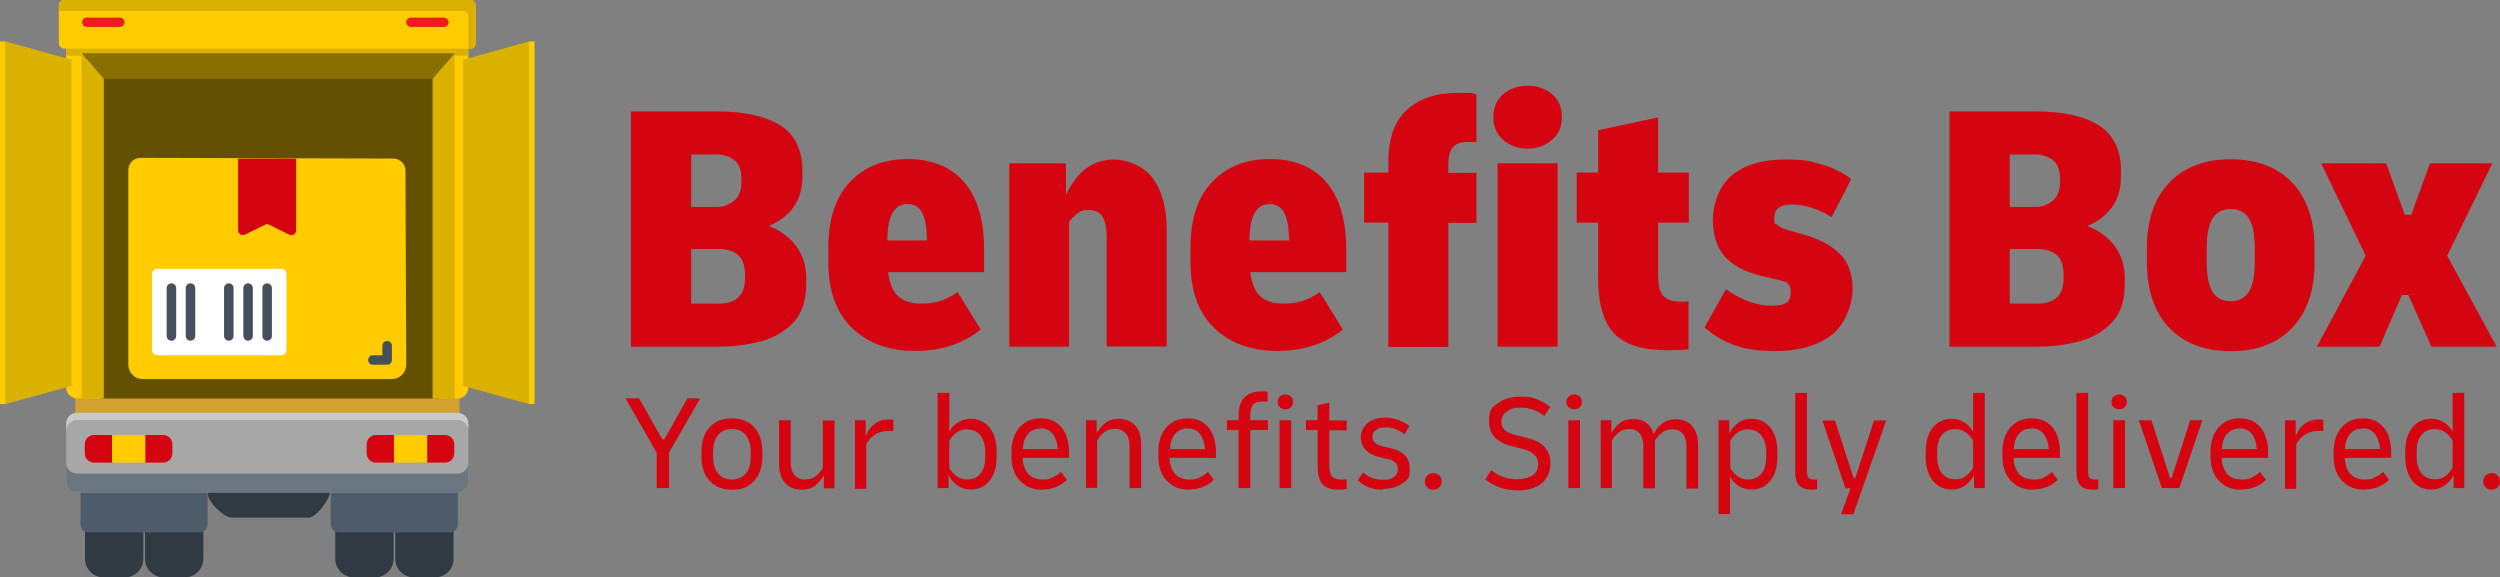 <?xml version="1.0" encoding="UTF-8"?>
<svg id="Guides" xmlns="http://www.w3.org/2000/svg" width="1050" height="242.5" version="1.1" viewBox="0 0 1050 242.5">
  <rect x="0" y="0" width="1050" height="242.5" fill="#808080" stroke="none"/>
  <defs>
    <style>
      .cls-1 {
        fill: #313a42;
      }

      .cls-1, .cls-2, .cls-3, .cls-4, .cls-5, .cls-6, .cls-7, .cls-8, .cls-9, .cls-10, .cls-11, .cls-12, .cls-13, .cls-14, .cls-15, .cls-16 {
        stroke-width: 0px;
      }

      .cls-2 {
        fill: #ed1c1e;
      }

      .cls-3 {
        fill: #6a7680;
      }

      .cls-4 {
        fill: #dbb100;
      }

      .cls-5 {
        fill: #dab001;
      }

      .cls-6 {
        fill: #d40511;
      }

      .cls-7 {
        fill: #635000;
      }

      .cls-8 {
        fill: #fc0;
      }

      .cls-9 {
        fill: #ffcc01;
      }

      .cls-10 {
        fill: #a7a7a7;
      }

      .cls-11 {
        fill: #4e5c69;
      }

      .cls-12 {
        fill: #464f5d;
      }

      .cls-13 {
        fill: #896f01;
      }

      .cls-14, .cls-16 {
        fill: #fff;
      }

      .cls-15 {
        fill: #d3a12f;
      }

      .cls-16 {
        isolation: isolate;
        opacity: .4;
      }
    </style>
  </defs>
  <g>
    <path class="cls-6" d="M265,145.6V46.8h36.2c11.6,0,20.4,2,26.6,5.9,6.1,3.9,9.2,10.3,9.2,18.9v2.7c0,5.1-1.3,9.3-3.8,12.8-2.5,3.4-6,6-10.3,7.8,5,2,8.9,4.9,11.6,8.6,2.7,3.7,4.1,8.1,4.1,13.1v2.8c0,6.7-1.7,12-5.2,15.8-3.4,3.8-8,6.5-13.6,8.1-5.6,1.5-11.6,2.3-18,2.3h-37ZM301.1,64.9h-10.8v22h10.8c2.6,0,5-.8,7.1-2.5,2.1-1.6,3.2-4.3,3.2-8v-1.5c0-3.7-1.1-6.3-3.2-7.8-2.1-1.5-4.5-2.2-7.1-2.2ZM290.3,127.5h11.7c3.4,0,6.1-.8,8-2.5,1.9-1.7,2.9-4.4,2.9-8.1v-1.6c0-3.8-1-6.5-2.9-8.2-1.9-1.6-4.6-2.5-8-2.5h-11.7v22.9Z"/>
    <path class="cls-6" d="M384.4,147.4c-11,0-19.8-3.2-26.5-9.6-6.7-6.4-10-15.7-10-27.8v-6c0-12,3-21.2,9.1-27.6,6.1-6.4,14.2-9.6,24.3-9.6s18.3,3.3,23.8,9.9c5.5,6.6,8.2,15.8,8.2,27.7v9.9h-40.3c.6,4.7,2,8.1,4.2,10.1,2.2,2,5.3,3.1,9.4,3.1s5.5-.3,7.9-1c2.3-.6,4.9-1.9,7.7-3.8l9.7,15.7c-7.5,6-16.7,9-27.5,9ZM381.1,85.7c-5.6,0-8.4,5.1-8.4,15.3h16.6c0-5.3-.8-9.2-2-11.6-1.2-2.4-3.3-3.7-6.2-3.7Z"/>
    <path class="cls-6" d="M423.9,145.6v-77h23.8v13.3c2.1-4.6,4.8-8.2,8.1-10.9,3.3-2.6,7.4-4,12.3-4s12.3,2.6,16.1,7.9c3.8,5.2,5.8,12.4,5.8,21.3v49.3h-25.2v-46.3c0-3.2-.5-5.8-1.6-7.9s-3.1-3.1-6.1-3.1-3.1.5-4.5,1.4c-1.4,1-2.6,2.2-3.6,3.7v52.3h-25.2Z"/>
    <path class="cls-6" d="M536.5,147.4c-11,0-19.8-3.2-26.5-9.6-6.7-6.4-10-15.7-10-27.8v-6c0-12,3-21.2,9.1-27.6,6.1-6.4,14.2-9.6,24.3-9.6s18.3,3.3,23.8,9.9c5.5,6.6,8.2,15.8,8.2,27.7v9.9h-40.3c.6,4.7,2,8.1,4.2,10.1,2.2,2,5.3,3.1,9.4,3.1s5.5-.3,7.9-1c2.3-.6,4.9-1.9,7.7-3.8l9.7,15.7c-7.5,6-16.7,9-27.5,9ZM533.2,85.7c-5.6,0-8.4,5.1-8.4,15.3h16.6c0-5.3-.8-9.2-2-11.6-1.2-2.4-3.3-3.7-6.2-3.7Z"/>
    <path class="cls-6" d="M583.1,145.6v-52.1h-10.2v-21h10.2v-4.3c0-10,2.6-17.3,7.8-22.1,5.2-4.7,12.3-7.1,21.3-7.1s4.8.2,7.9.6v20.2c-.5,0-1-.2-1.6-.2-.6,0-1.3,0-2.1,0-2.5,0-4.5.6-5.9,1.9-1.4,1.3-2.2,3.8-2.2,7.5v3.6h11.8v21h-11.8v52.1h-25.2ZM641.6,62.4c-4,0-7.4-1.2-10.2-3.6-2.8-2.4-4.2-5.6-4.2-9.6s1.4-7.3,4.2-9.7c2.8-2.3,6.2-3.5,10.2-3.5s7.4,1.2,10.2,3.5c2.8,2.3,4.2,5.6,4.2,9.7s-1.4,7.2-4.2,9.6c-2.8,2.4-6.2,3.6-10.2,3.6ZM629,145.6v-77h25.2v77h-25.2Z"/>
    <path class="cls-6" d="M700.1,147.1c-10.4,0-17.8-2.4-22.2-7.1-4.4-4.7-6.7-12.5-6.7-23.3v-23.2h-9v-21h9v-17.8l25.2-5.4v23.2h12.9v21h-12.9v22.2c0,4.4.8,7.3,2.4,8.8,1.6,1.4,3.8,2.2,6.6,2.2h1.9c.6,0,1.2,0,1.9-.2v20.2c-2.5.3-5.5.4-9.1.4Z"/>
    <path class="cls-6" d="M744.6,147.4c-6.1,0-11.4-.8-16-2.4-4.6-1.6-8.8-4.1-12.7-7.5l9-16c6.6,4.6,13,6.9,19.3,6.9s7.9-1.9,7.9-5.8-1.8-4.2-5.5-5.1l-6.7-1.6c-7.1-1.7-12.3-4.5-15.6-8.3-3.3-3.8-4.9-9-4.9-15.3s2.6-14.2,7.9-18.6c5.3-4.4,12.7-6.7,22.2-6.7s10.4.7,15.3,2c4.9,1.3,9.1,3.4,12.7,6.2l-8.2,16c-2.8-1.8-5.7-3.1-8.6-4-2.9-.9-5.7-1.3-8.2-1.3-4.9,0-7.3,1.8-7.3,5.5s.4,2.3,1.3,3.1c.8.8,2.3,1.5,4.3,2.1l6.7,1.9c6.7,1.9,11.8,4.6,15.3,8.2,3.5,3.5,5.3,8.4,5.3,14.6s-2.9,14.6-8.6,19.2c-5.7,4.6-14,7-24.8,7Z"/>
    <path class="cls-6" d="M818.8,145.6V46.8h36.2c11.6,0,20.4,2,26.6,5.9,6.1,3.9,9.2,10.3,9.2,18.9v2.7c0,5.1-1.3,9.3-3.8,12.8-2.5,3.4-6,6-10.3,7.8,5,2,8.9,4.9,11.6,8.6,2.7,3.7,4.1,8.1,4.1,13.1v2.8c0,6.7-1.7,12-5.2,15.8-3.4,3.8-8,6.5-13.6,8.1-5.6,1.5-11.6,2.3-18,2.3h-37ZM854.9,64.9h-10.8v22h10.8c2.6,0,5-.8,7.1-2.5,2.1-1.6,3.2-4.3,3.2-8v-1.5c0-3.7-1.1-6.3-3.2-7.8-2.1-1.5-4.5-2.2-7.1-2.2ZM844.1,127.5h11.7c3.4,0,6.1-.8,8-2.5,1.9-1.7,2.9-4.4,2.9-8.1v-1.6c0-3.8-1-6.5-2.9-8.2-1.9-1.6-4.6-2.5-8-2.5h-11.7v22.9Z"/>
    <path class="cls-6" d="M936.9,66.9c11,0,19.6,3.3,25.8,9.8,6.2,6.5,9.4,15.7,9.4,27.5v6c0,11.8-3.1,20.9-9.4,27.5-6.2,6.5-14.8,9.8-25.8,9.8s-19.6-3.3-25.8-9.8c-6.2-6.5-9.4-15.7-9.4-27.5v-6c0-11.8,3.1-20.9,9.4-27.5,6.2-6.5,14.8-9.8,25.8-9.8ZM936.9,87.8c-3.4,0-5.9,1.3-7.6,3.9-1.6,2.6-2.5,6.9-2.5,12.9v5.1c0,6,.8,10.3,2.5,12.9,1.6,2.6,4.2,3.9,7.6,3.9s5.9-1.3,7.6-3.9c1.6-2.6,2.5-6.9,2.5-12.9v-5.1c0-6-.8-10.3-2.5-12.9-1.6-2.6-4.2-3.9-7.6-3.9Z"/>
    <path class="cls-6" d="M973.1,145.6l20.5-38.2-18.7-38.8h27.3l7.8,21.6h2.7l7.9-21.6h26.2l-19,38.8,20.8,38.2h-27.4l-9.7-21.7h-2.7l-9.4,21.7h-26.2Z"/>
  </g>
  <g>
    <path class="cls-6" d="M275.8,205v-14.9l-13.1-22.8h5.7l9.8,17.3h.8l9.7-17.3h5.4l-13.1,22.8v14.9h-5.1Z"/>
    <path class="cls-6" d="M307.4,205.7c-2.7,0-4.9-.6-6.9-1.7-1.9-1.2-3.4-2.8-4.4-4.9-1-2.1-1.5-4.5-1.5-7.3v-2.2c0-2.8.5-5.2,1.5-7.3,1-2.1,2.5-3.7,4.4-4.9,1.9-1.2,4.2-1.7,6.9-1.7s4.9.6,6.9,1.7c1.9,1.2,3.4,2.8,4.4,4.9,1,2.1,1.5,4.5,1.5,7.3v2.2c0,2.7-.5,5.2-1.5,7.3-1,2.1-2.5,3.7-4.4,4.9-1.9,1.2-4.2,1.7-6.9,1.7ZM307.4,201.4c2.4,0,4.4-.8,5.8-2.5,1.4-1.7,2.1-4.1,2.1-7.2v-1.8c0-3.1-.7-5.5-2.1-7.2-1.4-1.7-3.3-2.5-5.8-2.5s-4.4.8-5.8,2.5c-1.4,1.7-2.1,4.1-2.1,7.2v1.8c0,3.1.7,5.5,2.1,7.2,1.4,1.7,3.3,2.5,5.8,2.5Z"/>
    <path class="cls-6" d="M336.4,205.6c-2.8,0-5-.9-6.7-2.8s-2.5-4.6-2.5-8.3v-18h4.9v17.4c0,2.5.5,4.3,1.6,5.6,1.1,1.2,2.5,1.9,4.4,1.9s3.3-.5,4.6-1.5c1.2-1,2.2-2.1,2.9-3.4v-19.9h4.9v28.5h-4.5v-5.5c-.9,1.7-2.1,3.1-3.6,4.3-1.5,1.2-3.5,1.8-5.8,1.8Z"/>
    <path class="cls-6" d="M359.1,205v-28.5h4.5v6.7c.5-1.2,1.1-2.4,1.9-3.4.8-1.1,1.9-1.9,3.1-2.6,1.3-.7,2.8-1,4.6-1s1.3,0,2,.2v4.6c-.3,0-.6,0-1,0-.4,0-.7,0-1.1,0-2.4,0-4.3.6-5.9,1.7-1.5,1.1-2.6,2.4-3.4,3.9v18.7h-4.9Z"/>
    <path class="cls-6" d="M393.8,205v-40h4.9v16.3c1-1.8,2.3-3.1,3.8-4,1.6-.9,3.3-1.4,5.3-1.4s4.1.6,5.7,1.7c1.6,1.1,2.9,2.7,3.8,4.8.9,2.1,1.3,4.5,1.3,7.2v2.2c0,2.8-.4,5.2-1.3,7.3-.9,2.1-2.2,3.7-3.8,4.8-1.6,1.1-3.5,1.7-5.7,1.7s-3.9-.5-5.5-1.6-2.9-2.5-3.9-4.5v5.5h-4.5ZM406.2,180.3c-1.6,0-3,.4-4.3,1.3-1.3.9-2.4,2-3.2,3.6v11.3c.8,1.5,1.9,2.7,3.2,3.6,1.3.9,2.7,1.3,4.3,1.3,2.4,0,4.2-.8,5.6-2.5,1.4-1.7,2-4,2-7.1v-1.8c0-3-.7-5.4-2-7.1-1.4-1.7-3.2-2.5-5.6-2.5Z"/>
    <path class="cls-6" d="M437.8,205.7c-2.7,0-5.1-.6-7-1.8-1.9-1.2-3.4-2.8-4.5-4.9-1-2.1-1.5-4.5-1.5-7.2v-2.2c0-2.7.5-5.1,1.5-7.2,1-2.1,2.4-3.7,4.2-4.9,1.8-1.2,4-1.8,6.6-1.8s4.8.6,6.5,1.8c1.8,1.2,3.1,2.8,4,4.9.9,2.1,1.4,4.5,1.4,7.2v2.7h-19.5c.1,2.8.9,5,2.3,6.7,1.4,1.6,3.5,2.4,6.2,2.4s3-.3,4.2-.9,2.4-1.3,3.4-2.3l2.5,3.3c-1.3,1.3-2.8,2.3-4.5,3-1.7.7-3.7,1.1-5.9,1.1ZM436.9,180c-2.2,0-3.9.8-5.2,2.3-1.3,1.5-2,3.6-2.1,6.3h14.7c-.2-2.6-.9-4.7-2.1-6.3s-3-2.4-5.3-2.4Z"/>
    <path class="cls-6" d="M456.1,205v-28.5h4.5v5.5c.9-1.7,2.1-3.1,3.6-4.3,1.5-1.2,3.5-1.8,5.8-1.8s5.1.9,6.8,2.8c1.7,1.9,2.5,4.6,2.5,8.3v18h-4.9v-17.4c0-2.5-.5-4.3-1.6-5.6-1.1-1.2-2.6-1.9-4.5-1.9s-3.4.5-4.6,1.5-2.2,2.1-2.9,3.4v19.9h-4.9Z"/>
    <path class="cls-6" d="M499.5,205.7c-2.7,0-5.1-.6-7-1.8-1.9-1.2-3.4-2.8-4.5-4.9-1-2.1-1.5-4.5-1.5-7.2v-2.2c0-2.7.5-5.1,1.5-7.2,1-2.1,2.4-3.7,4.2-4.9,1.8-1.2,4-1.8,6.6-1.8s4.8.6,6.5,1.8c1.8,1.2,3.1,2.8,4,4.9.9,2.1,1.4,4.5,1.4,7.2v2.7h-19.5c.1,2.8.9,5,2.3,6.7,1.4,1.6,3.5,2.4,6.2,2.4s3-.3,4.2-.9,2.4-1.3,3.4-2.3l2.5,3.3c-1.3,1.3-2.8,2.3-4.5,3-1.7.7-3.7,1.1-5.9,1.1ZM498.7,180c-2.2,0-3.9.8-5.2,2.3-1.3,1.5-2,3.6-2.1,6.3h14.7c-.2-2.6-.9-4.7-2.1-6.3s-3-2.4-5.3-2.4Z"/>
    <path class="cls-6" d="M520.2,205v-24.4h-4.9v-4.1h4.9v-1.7c0-3.6.8-6.3,2.5-7.9,1.7-1.7,4-2.5,7-2.5s1,0,1.5,0c.4,0,.8,0,1.2.2v4.2c-.8-.1-1.5-.2-2.1-.2-2,0-3.3.5-4.1,1.5-.8,1-1.1,2.6-1.1,4.9v1.5h7.4v4.1h-7.4v24.4h-4.9ZM539.8,171.9c-1,0-1.7-.3-2.3-.9-.6-.6-.9-1.3-.9-2.2s.3-1.6.9-2.2c.6-.6,1.4-.9,2.3-.9s1.8.3,2.4.9c.6.6.9,1.3.9,2.2s-.3,1.6-.9,2.2-1.4.9-2.4.9ZM537.4,205v-28.5h4.9v28.5h-4.9Z"/>
    <path class="cls-6" d="M562,205.6c-3.2,0-5.4-.8-6.7-2.4-1.3-1.6-1.9-4.2-1.9-7.7v-14.9h-4.9v-4.1h4.9v-6.3l4.9-1.1v7.5h7.3v4.1h-7.3v14.7c0,2.4.4,4,1.2,4.8.8.8,2,1.2,3.8,1.2s.7,0,1.1,0c.4,0,.8,0,1.2-.2v4.2c-.5,0-1,.1-1.6.2-.6,0-1.2,0-1.9,0Z"/>
    <path class="cls-6" d="M580.8,205.7c-4.2,0-7.7-1.3-10.5-4l2.2-3.3c2.3,2.1,5.1,3.1,8.2,3.1s3.5-.4,4.7-1.2c1.1-.8,1.7-1.8,1.7-3.2,0-2.2-1.3-3.6-3.8-4.2l-4.2-1c-2.4-.6-4.3-1.6-5.6-3-1.3-1.4-2-3.2-2-5.3s1-4.3,2.9-5.9c1.9-1.5,4.4-2.3,7.5-2.3s7.1,1.2,10.1,3.6l-2.1,3.4c-2.5-1.9-5-2.9-7.7-2.9s-3.2.4-4.2,1.1c-1.1.7-1.6,1.7-1.6,2.9,0,1.9,1.4,3.2,4.1,3.9l4.2,1c4.9,1.2,7.4,4,7.4,8.5s-1,4.6-3.1,6.1-4.8,2.3-8.2,2.3Z"/>
    <path class="cls-6" d="M602,205.7c-1,0-1.8-.3-2.5-1-.7-.6-1.1-1.5-1.1-2.5s.4-1.8,1.1-2.5c.7-.6,1.5-1,2.5-1s1.8.3,2.5,1c.7.6,1,1.5,1,2.5s-.3,1.8-1,2.5c-.7.6-1.5,1-2.5,1Z"/>
    <path class="cls-6" d="M637,205.9c-2.5,0-4.8-.4-6.9-1.1-2.1-.7-4.2-1.9-6.3-3.4l2.5-3.9c1.7,1.3,3.4,2.2,5.2,2.9,1.8.6,3.6.9,5.7.9s4.9-.6,6.5-1.7c1.6-1.1,2.3-2.6,2.3-4.6s-.5-2.8-1.5-3.9c-1-1.1-2.6-2-4.9-2.5l-4.9-1.3c-6.2-1.6-9.3-5-9.3-10.2s1.2-5.9,3.6-7.7c2.4-1.9,5.7-2.8,9.8-2.8s4.5.3,6.5,1c1.9.7,3.9,1.8,5.8,3.3l-2.5,3.8c-3.1-2.4-6.4-3.5-9.7-3.5s-4.4.5-6,1.6c-1.5,1-2.3,2.5-2.3,4.4s.5,2.6,1.5,3.5c1,.9,2.6,1.6,4.8,2.1l4.8,1.2c3.1.8,5.4,2,7.1,3.8,1.6,1.8,2.4,4.1,2.4,6.9s-1.2,6.3-3.7,8.3c-2.5,2-5.9,3-10.4,3Z"/>
    <path class="cls-6" d="M661.1,171.9c-1,0-1.7-.3-2.3-.9-.6-.6-.9-1.3-.9-2.2s.3-1.6.9-2.2c.6-.6,1.4-.9,2.3-.9s1.8.3,2.4.9c.6.6.9,1.3.9,2.2s-.3,1.6-.9,2.2c-.6.6-1.4.9-2.4.9ZM658.7,205v-28.5h4.9v28.5h-4.9Z"/>
    <path class="cls-6" d="M672.3,205v-28.5h4.5v5.5c.8-1.7,2-3.1,3.5-4.3,1.5-1.2,3.4-1.7,5.8-1.7s3.8.5,5.3,1.6c1.5,1,2.5,2.6,3.1,4.7.9-1.7,2.1-3.2,3.6-4.4,1.5-1.2,3.5-1.8,5.9-1.8s5.1.9,6.7,2.8c1.7,1.9,2.5,4.6,2.5,8.3v18h-4.9v-17.4c0-2.5-.5-4.3-1.5-5.6-1-1.2-2.5-1.9-4.4-1.9s-3.3.5-4.5,1.5c-1.2,1-2.2,2.1-2.8,3.4v19.9h-4.9v-17.4c0-2.5-.5-4.3-1.5-5.6-1-1.2-2.5-1.9-4.4-1.9s-3.3.5-4.5,1.5-2.2,2.1-2.8,3.4v19.9h-4.9Z"/>
    <path class="cls-6" d="M721.8,215.9v-39.4h4.5v5.5c1-1.9,2.3-3.4,3.9-4.5s3.5-1.6,5.5-1.6,4.1.6,5.7,1.7c1.6,1.1,2.9,2.7,3.8,4.8.9,2.1,1.3,4.5,1.3,7.2v2.2c0,2.8-.4,5.2-1.3,7.3-.9,2.1-2.2,3.7-3.8,4.8-1.6,1.1-3.5,1.7-5.7,1.7s-3.7-.5-5.3-1.4-2.8-2.3-3.8-4v15.7h-4.9ZM734.2,180.3c-1.6,0-3,.4-4.3,1.3-1.3.9-2.4,2-3.2,3.6v11.3c.8,1.5,1.9,2.7,3.2,3.6,1.3.9,2.7,1.3,4.3,1.3,2.4,0,4.2-.8,5.6-2.5,1.4-1.7,2-4,2-7.1v-1.8c0-3-.7-5.4-2-7.1-1.4-1.7-3.2-2.5-5.6-2.5Z"/>
    <path class="cls-6" d="M760.8,205.6c-2.6,0-4.3-.6-5.3-1.9-1-1.2-1.5-3-1.5-5.2v-33.5h4.9v33.2c0,1.2.2,2,.7,2.5.5.5,1.2.7,2.2.7s.5,0,.7,0c.2,0,.5,0,.7,0v4.1c-.8.1-1.6.2-2.4.2Z"/>
    <path class="cls-6" d="M773.3,215.9l3.9-10.8h-2.1l-9.7-28.5h5.3l7.8,24.2h.7l7.9-24.2h5.1l-13.8,39.4h-5Z"/>
    <path class="cls-6" d="M819.6,205.6c-2.2,0-4.1-.6-5.7-1.7-1.6-1.1-2.9-2.7-3.8-4.8-.9-2.1-1.3-4.5-1.3-7.3v-2.2c0-2.8.4-5.2,1.3-7.2.9-2.1,2.2-3.7,3.8-4.8,1.6-1.1,3.5-1.7,5.7-1.7s3.7.5,5.3,1.4c1.6.9,2.8,2.3,3.8,4v-16.3h4.9v40h-4.5v-5.5c-1,1.9-2.3,3.4-3.9,4.5s-3.5,1.6-5.5,1.6ZM813.6,191.7c0,3,.7,5.4,2,7.1,1.4,1.7,3.2,2.5,5.6,2.5s3-.4,4.3-1.3c1.3-.9,2.4-2,3.2-3.6v-11.3c-.8-1.5-1.9-2.7-3.2-3.6-1.3-.9-2.7-1.3-4.3-1.3-2.4,0-4.2.8-5.6,2.5-1.4,1.7-2,4-2,7.1v1.8Z"/>
    <path class="cls-6" d="M854,205.7c-2.7,0-5.1-.6-7-1.8-1.9-1.2-3.4-2.8-4.5-4.9-1-2.1-1.5-4.5-1.5-7.2v-2.2c0-2.7.5-5.1,1.5-7.2,1-2.1,2.4-3.7,4.2-4.9,1.8-1.2,4-1.8,6.6-1.8s4.8.6,6.5,1.8c1.8,1.2,3.1,2.8,4,4.9.9,2.1,1.4,4.5,1.4,7.2v2.7h-19.5c.1,2.8.9,5,2.3,6.7,1.4,1.6,3.5,2.4,6.2,2.4s3-.3,4.2-.9c1.3-.6,2.4-1.3,3.4-2.3l2.5,3.3c-1.3,1.3-2.8,2.3-4.5,3-1.7.7-3.7,1.1-5.9,1.1ZM853.1,180c-2.2,0-3.9.8-5.2,2.3-1.3,1.5-2,3.6-2.1,6.3h14.7c-.2-2.6-.9-4.7-2.1-6.3-1.3-1.6-3-2.4-5.3-2.4Z"/>
    <path class="cls-6" d="M878.9,205.6c-2.6,0-4.3-.6-5.3-1.9-1-1.2-1.5-3-1.5-5.2v-33.5h4.9v33.2c0,1.2.2,2,.7,2.5.5.5,1.2.7,2.2.7s.5,0,.7,0c.2,0,.5,0,.7,0v4.1c-.8.1-1.6.2-2.4.2Z"/>
    <path class="cls-6" d="M890,171.9c-1,0-1.7-.3-2.3-.9-.6-.6-.9-1.3-.9-2.2s.3-1.6.9-2.2c.6-.6,1.4-.9,2.3-.9s1.8.3,2.4.9c.6.6.9,1.3.9,2.2s-.3,1.6-.9,2.2c-.6.6-1.4.9-2.4.9ZM887.6,205v-28.5h4.9v28.5h-4.9Z"/>
    <path class="cls-6" d="M908,205l-9.7-28.5h5.3l7.8,24.2h.7l7.8-24.2h5.1l-9.7,28.5h-7.2Z"/>
    <path class="cls-6" d="M941.4,205.7c-2.7,0-5.1-.6-7-1.8-1.9-1.2-3.4-2.8-4.5-4.9-1-2.1-1.5-4.5-1.5-7.2v-2.2c0-2.7.5-5.1,1.5-7.2,1-2.1,2.4-3.7,4.2-4.9,1.8-1.2,4-1.8,6.6-1.8s4.8.6,6.5,1.8,3.1,2.8,4,4.9c.9,2.1,1.4,4.5,1.4,7.2v2.7h-19.5c.1,2.8.9,5,2.3,6.7,1.4,1.6,3.5,2.4,6.2,2.4s3-.3,4.2-.9,2.4-1.3,3.4-2.3l2.5,3.3c-1.3,1.3-2.8,2.3-4.5,3-1.7.7-3.7,1.1-5.9,1.1ZM940.5,180c-2.2,0-3.9.8-5.2,2.3-1.3,1.5-2,3.6-2.1,6.3h14.7c-.2-2.6-.9-4.7-2.1-6.3s-3-2.4-5.3-2.4Z"/>
    <path class="cls-6" d="M959.7,205v-28.5h4.5v6.7c.5-1.2,1.1-2.4,1.9-3.4.8-1.1,1.9-1.9,3.1-2.6,1.3-.7,2.8-1,4.6-1s1.3,0,2,.2v4.6c-.3,0-.6,0-1,0-.4,0-.7,0-1.1,0-2.4,0-4.3.6-5.9,1.7-1.5,1.1-2.6,2.4-3.4,3.9v18.7h-4.9Z"/>
    <path class="cls-6" d="M993.1,205.7c-2.7,0-5.1-.6-7-1.8-1.9-1.2-3.4-2.8-4.5-4.9-1-2.1-1.5-4.5-1.5-7.2v-2.2c0-2.7.5-5.1,1.5-7.2,1-2.1,2.4-3.7,4.2-4.9,1.8-1.2,4-1.8,6.6-1.8s4.8.6,6.5,1.8c1.8,1.2,3.1,2.8,4,4.9.9,2.1,1.4,4.5,1.4,7.2v2.7h-19.5c.1,2.8.9,5,2.3,6.7,1.4,1.6,3.5,2.4,6.2,2.4s3-.3,4.2-.9,2.4-1.3,3.4-2.3l2.5,3.3c-1.3,1.3-2.8,2.3-4.5,3-1.7.7-3.7,1.1-5.9,1.1ZM992.2,180c-2.2,0-3.9.8-5.2,2.3-1.3,1.5-2,3.6-2.1,6.3h14.7c-.2-2.6-.9-4.7-2.1-6.3s-3-2.4-5.3-2.4Z"/>
    <path class="cls-6" d="M1021,205.6c-2.2,0-4.1-.6-5.7-1.7-1.6-1.1-2.9-2.7-3.8-4.8-.9-2.1-1.3-4.5-1.3-7.3v-2.2c0-2.8.4-5.2,1.3-7.2.9-2.1,2.2-3.7,3.8-4.8,1.6-1.1,3.5-1.7,5.7-1.7s3.7.5,5.3,1.4c1.6.9,2.8,2.3,3.8,4v-16.3h4.9v40h-4.5v-5.5c-1,1.9-2.3,3.4-3.9,4.5s-3.5,1.6-5.5,1.6ZM1015,191.7c0,3,.7,5.4,2,7.1,1.4,1.7,3.2,2.5,5.6,2.5s3-.4,4.3-1.3c1.3-.9,2.4-2,3.2-3.6v-11.3c-.8-1.5-1.9-2.7-3.2-3.6-1.3-.9-2.7-1.3-4.3-1.3-2.4,0-4.2.8-5.6,2.5-1.4,1.7-2,4-2,7.1v1.8Z"/>
    <path class="cls-6" d="M1046.5,205.7c-1,0-1.8-.3-2.5-1-.7-.6-1.1-1.5-1.1-2.5s.4-1.8,1.1-2.5c.7-.6,1.5-1,2.5-1s1.8.3,2.5,1c.7.6,1,1.5,1,2.5s-.3,1.8-1,2.5c-.7.6-1.5,1-2.5,1Z"/>
  </g>
  <g>
    <g>
      <g>
        <path class="cls-1" d="M52.3,242.5h-8.8c-4.3,0-7.8-3.5-7.8-7.8v-26.5h24.5v26.5c0,4.3-3.5,7.8-7.8,7.8Z"/>
        <path class="cls-1" d="M77.5,242.5h-8.8c-4.3,0-7.8-3.5-7.8-7.8v-26.5h24.5v26.5c0,4.3-3.5,7.8-7.8,7.8h0Z"/>
        <path class="cls-11" d="M83.8,223.6h-46.6c-1.9,0-3.4-1.5-3.4-3.4v-25.8h53.4v25.8c0,1.9-1.5,3.4-3.4,3.4Z"/>
        <path class="cls-1" d="M157.4,242.5h-8.8c-4.3,0-7.8-3.5-7.8-7.8v-26.5h24.5v26.5c0,4.3-3.5,7.8-7.8,7.8h0Z"/>
        <path class="cls-1" d="M129.3,217.4h-32.1c-3.2,0-9.9-6.7-9.9-9.9l4.2-8.6h43.6l3.4,7.9c0,3.2-5.9,10.7-9.1,10.7h0Z"/>
        <path class="cls-1" d="M182.6,242.5h-8.8c-4.3,0-7.8-3.5-7.8-7.8v-26.5h24.5v26.5c0,4.3-3.5,7.8-7.8,7.8h0Z"/>
        <path class="cls-11" d="M188.9,223.6h-46.6c-1.9,0-3.4-1.5-3.4-3.4v-25.8h53.4v25.8c0,1.9-1.5,3.4-3.4,3.4Z"/>
        <g>
          <path class="cls-15" d="M31.6,163.2h161.4v12.5H31.6v-12.5Z"/>
          <path class="cls-9" d="M192.1,167.3H32.4c-2.5,0-4.6-2-4.6-4.6V2.2h168.9v160.6c0,2.5-2,4.6-4.6,4.6h0Z"/>
          <path class="cls-4" d="M27.8,2.2h168.9v21.2H27.8V2.2Z"/>
          <path class="cls-9" d="M197.5,20.4H27c-1.3,0-2.3-1-2.3-2.3V2.3c0-1.3,1-2.3,2.3-2.3h170.5c1.3,0,2.3,1,2.3,2.3v15.9c0,1.3-1,2.3-2.3,2.3Z"/>
          <path class="cls-5" d="M197.5,0H27c-1.3,0-2.3,1-2.3,2.3v2.3h169.7c1.3,0,2.3,1,2.3,2.3v13.6h.8c1.3,0,2.3-1,2.3-2.3V2.3c0-1.3-1-2.3-2.3-2.3Z"/>
          <path class="cls-10" d="M192.2,173.4H32.3c-2.5,0-4.5,2-4.5,4.5v24.4c0,2.5,2,4.5,4.5,4.5h159.9c2.5,0,4.5-2,4.5-4.5v-24.4c0-2.5-2-4.5-4.5-4.5Z"/>
          <path class="cls-16" d="M192.2,173.4H32.3c-2.5,0-4.5,2-4.5,4.5v3c0-2.5,2-4.5,4.5-4.5h159.9c2.5,0,4.5,2,4.5,4.5v-3c0-2.5-2-4.5-4.5-4.5Z"/>
          <path class="cls-3" d="M192.2,198.9H32.3c-2.5,0-4.5-2-4.5-4.5v7.9c0,2.5,2,4.5,4.5,4.5h159.9c2.5,0,4.5-2,4.5-4.5v-7.9c0,2.5-2,4.5-4.5,4.5Z"/>
          <g>
            <g>
              <path class="cls-6" d="M47.1,182.7h-7.6c-2.1,0-3.9,1.7-3.9,3.9v3.8c0,2.1,1.7,3.9,3.9,3.9h7.6v-11.6Z"/>
              <path class="cls-6" d="M68.5,182.7h-7.5v11.6h7.5c2.1,0,3.9-1.7,3.9-3.9v-3.8c0-2.1-1.7-3.9-3.9-3.9Z"/>
            </g>
            <path class="cls-8" d="M47.1,182.7h13.9v11.6h-13.9v-11.6Z"/>
          </g>
          <g>
            <g>
              <path class="cls-6" d="M165.5,182.7h-7.6c-2.1,0-3.9,1.7-3.9,3.9v3.8c0,2.1,1.7,3.9,3.9,3.9h7.6v-11.6Z"/>
              <path class="cls-6" d="M186.9,182.7h-7.5v11.6h7.5c2.1,0,3.9-1.7,3.9-3.9v-3.8c0-2.1-1.7-3.9-3.9-3.9Z"/>
            </g>
            <path class="cls-8" d="M165.5,182.7h13.9v11.6h-13.9v-11.6Z"/>
          </g>
        </g>
      </g>
      <rect class="cls-7" x="42.4" y="31.1" width="141.5" height="136.3"/>
      <g>
        <rect class="cls-4" x="34.3" y="22.4" width="9.3" height="145"/>
        <rect class="cls-4" x="181.7" y="22.4" width="9.3" height="145"/>
        <polygon class="cls-13" points="34.3 22.4 191 22.4 181.7 33.1 43.6 33.1 34.3 22.4"/>
      </g>
      <polygon class="cls-4" points="222.2 169.7 194.5 162.1 194.5 25.1 222.2 17.4 222.2 169.7"/>
      <rect class="cls-9" x="222.2" y="17.4" width="2.3" height="152.3"/>
      <polygon class="cls-4" points="2.3 17.4 30 25.1 30 162.1 2.3 169.7 2.3 17.4"/>
      <rect class="cls-9" y="17.5" width="2.3" height="152.3" transform="translate(2.3 187.2) rotate(180)"/>
      <rect class="cls-2" x="170.6" y="7.4" width="17.8" height="3.9" rx="1.9" ry="1.9"/>
      <rect class="cls-2" x="34.5" y="7.4" width="17.8" height="3.9" rx="1.9" ry="1.9"/>
    </g>
    <g id="Page-1">
      <g id="_015---Parcel-With-Barcode" data-name="015---Parcel-With-Barcode">
        <path class="cls-8" d="M165.3,66.6l-106.3-.3c-2.8,0-5.1,2.3-5.1,5.1v81.8c0,3.3,2.7,6,6,6h104.7c3.3,0,6-2.7,6-6l-.3-81.5c0-2.8-2.3-5.1-5.1-5.1Z"/>
        <path id="Shape" class="cls-6" d="M100.2,66.6h24.2v30.2c0,.7-.4,1.3-1,1.7s-1.3.4-2,0l-8.3-4.1c-.6-.3-1.2-.3-1.8,0l-8.3,4.1c-.6.3-1.4.3-2,0-.6-.4-1-1-1-1.7v-30.2Z"/>
        <rect id="Rectangle-path" class="cls-14" x="63.9" y="112.9" width="56.4" height="36.3" rx="2" ry="2"/>
        <g>
          <path id="Shape-2" data-name="Shape" class="cls-12" d="M72,143.1c-1.1,0-2-.9-2-2v-20.1c0-1.1.9-2,2-2s2,.9,2,2v20.1c0,1.1-.9,2-2,2Z"/>
          <path id="Shape-3" data-name="Shape" class="cls-12" d="M80,143.1c-1.1,0-2-.9-2-2v-20.1c0-1.1.9-2,2-2s2,.9,2,2v20.1c0,1.1-.9,2-2,2Z"/>
          <path id="Shape-4" data-name="Shape" class="cls-12" d="M104.2,143.1c-1.1,0-2-.9-2-2v-20.1c0-1.1.9-2,2-2s2,.9,2,2v20.1c0,1.1-.9,2-2,2Z"/>
          <path id="Shape-5" data-name="Shape" class="cls-12" d="M96.1,143.1c-1.1,0-2-.9-2-2v-20.1c0-1.1.9-2,2-2s2,.9,2,2v20.1c0,1.1-.9,2-2,2Z"/>
          <path id="Shape-6" data-name="Shape" class="cls-12" d="M112.2,143.1c-1.1,0-2-.9-2-2v-20.1c0-1.1.9-2,2-2s2,.9,2,2v20.1c0,1.1-.9,2-2,2Z"/>
        </g>
        <path id="Shape-7" data-name="Shape" class="cls-12" d="M162.6,153.2h-6c-1.1,0-2-.9-2-2s.9-2,2-2h4v-4c0-1.1.9-2,2-2s2,.9,2,2v6c0,1.1-.9,2-2,2Z"/>
      </g>
    </g>
  </g>
</svg>